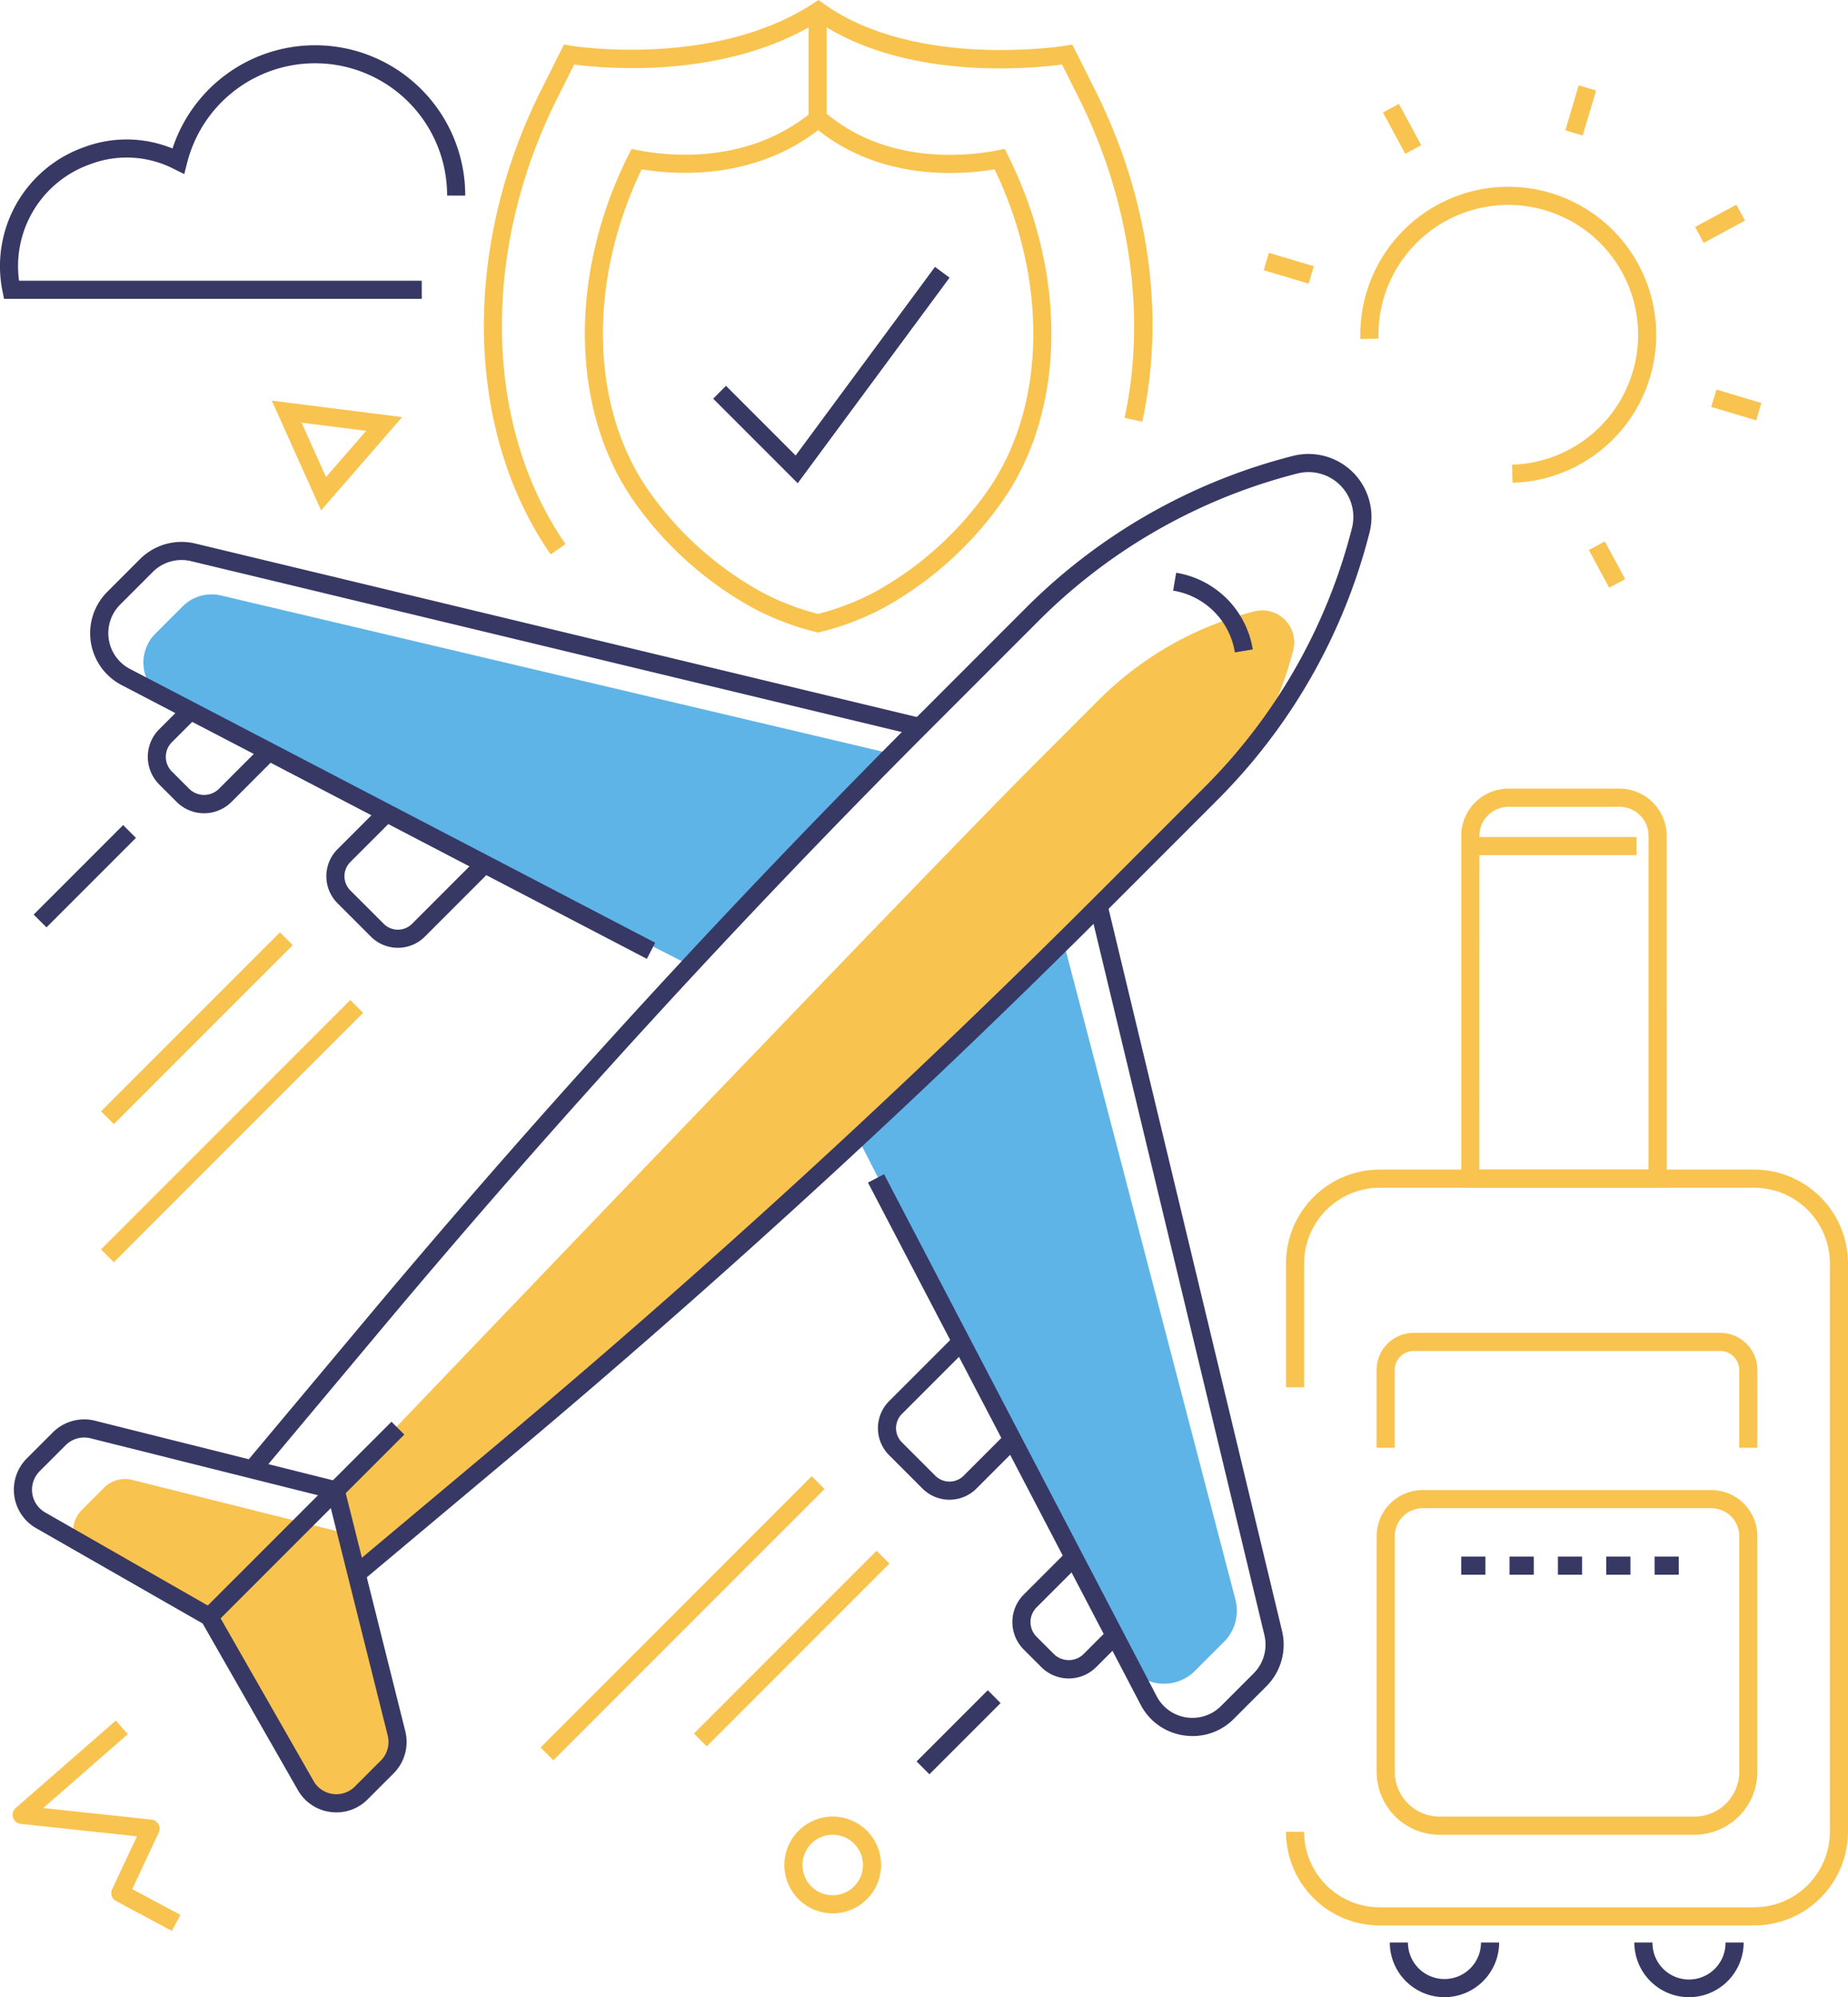 <svg xmlns="http://www.w3.org/2000/svg" width="305.528" height="330" viewBox="0 0 305.528 330"><defs><style>.a{fill:#f8c44f;}.b{fill:#5eb4e7;}.c{fill:#383865;}</style></defs><g transform="translate(2.081 284.283)"><path class="a" d="M1376.4,525.517l-9.219-4.934a1.5,1.5,0,0,1-.65-1.958l4.1-8.739-19.218-2.055a1.5,1.5,0,0,1-.826-2.62l16.557-14.46,1.971,2.257-13.975,12.205,17.9,1.914a1.5,1.5,0,0,1,1.2,2.127l-4.388,9.356,7.966,4.263Z" transform="translate(-1350.071 -490.751)"/></g><g transform="translate(129.681 300.163)"><path class="a" d="M1485.776,522.631a7.993,7.993,0,1,1,7.993-7.993A8,8,0,0,1,1485.776,522.631Zm0-12.989a5,5,0,1,0,4.995,5A5,5,0,0,0,1485.776,509.643Z" transform="translate(-1477.783 -506.645)"/></g><g transform="translate(44.937 66.2)"><path class="a" d="M1401.111,290.612l-8.146-18.131,21.546,2.716Zm-3.224-14.489,4.037,8.984,6.641-7.639Z" transform="translate(-1392.965 -272.481)"/></g><g transform="translate(2.293 75.003)"><path class="b" d="M1489.539,393.628l44.58,87.038a7.247,7.247,0,0,0,11.551,1.775l4.809-4.808a7.249,7.249,0,0,0,1.921-6.818l-28.91-110.567Z" transform="translate(-1350.405 -281.359)"/><path class="b" d="M1462.278,365.91,1375.363,321.8A6.775,6.775,0,0,1,1373.7,311l4.5-4.494a6.774,6.774,0,0,1,6.373-1.8l111.111,26.217Z" transform="translate(-1350.302 -281.311)"/><path class="a" d="M1386.232,477.242l-23.661-13.535a4.943,4.943,0,0,1-1.045-7.782l3.661-3.661a4.926,4.926,0,0,1,4.686-1.3l34.1,8.535,8.535,34.1a4.93,4.93,0,0,1-1.3,4.686l-3.661,3.661a4.942,4.942,0,0,1-7.781-1.045Z" transform="translate(-1350.292 -281.437)"/><path class="a" d="M1403.54,452.565s96.776-101.225,115.568-120.017l10.582-10.582a55.829,55.829,0,0,1,25.74-14.635,5.279,5.279,0,0,1,6.416,6.415,55.825,55.825,0,0,1-14.636,25.741l-10.582,10.581c-18.792,18.793-59.076,56.706-79.447,73.775l-50.169,41.631Z" transform="translate(-1350.33 -281.314)"/><g transform="translate(12.61 14.532)"><path class="c" d="M1454.94,364.734,1368.109,319.5a9.667,9.667,0,0,1-2.369-15.412l5.42-5.42a9.726,9.726,0,0,1,9.1-2.564L1500.4,324.977l-.7,2.914-120.141-28.876a6.714,6.714,0,0,0-6.277,1.769l-5.42,5.42a6.671,6.671,0,0,0,1.635,10.633l86.83,45.239Z" transform="translate(-1362.904 -295.836)"/></g><g transform="translate(141.202 74.357)"><path class="c" d="M1545.285,493.207a9.883,9.883,0,0,1-1.505-.116,9.577,9.577,0,0,1-7.1-5.089l-45.065-86.246,2.656-1.389,45.067,86.248a6.672,6.672,0,0,0,10.635,1.636l5.421-5.42a6.713,6.713,0,0,0,1.768-6.277l-28.877-120.143,2.915-.7,28.877,120.143a9.727,9.727,0,0,1-2.564,9.1l-5.421,5.42A9.562,9.562,0,0,1,1545.285,493.207Z" transform="translate(-1491.609 -355.712)"/></g><g transform="translate(191.66 19.636)"><path class="c" d="M1552.318,314.108a12.313,12.313,0,0,0-10.207-10.207l.5-2.956a15.313,15.313,0,0,1,12.666,12.666Z" transform="translate(-1542.111 -300.944)"/></g><g transform="translate(0 159.526)"><path class="c" d="M1403.617,505.89a7.486,7.486,0,0,1-1-.067,7.264,7.264,0,0,1-5.383-3.623l-15.743-27.521-27.522-15.745a7.323,7.323,0,0,1-1.547-11.529l4.313-4.313a7.351,7.351,0,0,1,6.944-1.922l41.047,10.274L1415,492.491a7.346,7.346,0,0,1-1.923,6.945l-4.313,4.313A7.249,7.249,0,0,1,1403.617,505.89Zm-41.7-61.94a4.339,4.339,0,0,0-3.06,1.261l-4.313,4.313a4.326,4.326,0,0,0,.916,6.807l28.232,16.15,16.149,28.232a4.326,4.326,0,0,0,6.808.916l4.313-4.313a4.336,4.336,0,0,0,1.134-4.1l-9.837-39.3-39.3-9.837A4.254,4.254,0,0,0,1361.917,443.95Z" transform="translate(-1350.284 -440.954)"/></g><g transform="translate(22.143 41.384)"><path class="c" d="M1381.75,340.7a6.411,6.411,0,0,1-4.561-1.9l-2.859-2.858a6.458,6.458,0,0,1,0-9.12l4.117-4.115,2.119,2.119-4.116,4.116a3.415,3.415,0,0,0,0,4.881l2.859,2.858a3.508,3.508,0,0,0,4.88,0l7.222-7.222,2.119,2.119-7.222,7.222A6.406,6.406,0,0,1,1381.75,340.7Z" transform="translate(-1372.446 -322.711)"/></g><g transform="translate(165.082 181.233)"><path class="c" d="M1524.828,483.78a6.413,6.413,0,0,1-4.56-1.9l-2.858-2.859a6.422,6.422,0,0,1,0-9.119l7.222-7.222,2.119,2.12-7.222,7.222a3.427,3.427,0,0,0,0,4.88l2.859,2.86a3.507,3.507,0,0,0,4.881,0l4.116-4.116,2.12,2.12-4.117,4.115A6.405,6.405,0,0,1,1524.828,483.78Z" transform="translate(-1515.51 -462.68)"/></g><g transform="translate(51.661 58.268)"><path class="c" d="M1413.817,362.946a6.293,6.293,0,0,1-4.461-1.844l-5.521-5.521a6.316,6.316,0,0,1,0-8.922l7.048-7.049,2.12,2.119-7.05,7.049a3.317,3.317,0,0,0,0,4.683l5.522,5.521a3.316,3.316,0,0,0,4.684,0l10.943-10.944,2.119,2.12L1418.278,361.1A6.29,6.29,0,0,1,1413.817,362.946Z" transform="translate(-1401.99 -339.609)"/></g><g transform="translate(142.856 145.569)"><path class="c" d="M1505.091,454.217a6.3,6.3,0,0,1-4.462-1.844l-5.521-5.521a6.317,6.317,0,0,1,0-8.922l10.942-10.944,2.121,2.119-10.945,10.943a3.318,3.318,0,0,0,0,4.684l5.521,5.52a3.316,3.316,0,0,0,4.684,0l7.049-7.049,2.12,2.119-7.05,7.05A6.292,6.292,0,0,1,1505.091,454.217Z" transform="translate(-1493.264 -426.985)"/></g><g transform="translate(30.386 159.915)"><rect class="c" width="45.313" height="2.997" transform="translate(0 32.04) rotate(-44.997)"/></g><g transform="translate(14.41 79.046)"><rect class="a" width="41.828" height="2.997" transform="translate(0 29.575) rotate(-44.996)"/></g><g transform="translate(14.41 90.23)"><rect class="a" width="58.28" height="2.997" transform="translate(0 41.208) rotate(-44.997)"/></g><g transform="translate(3.275 61.324)"><rect class="c" width="20.914" height="2.997" transform="translate(0 14.788) rotate(-44.997)"/></g><g transform="translate(112.431 181.235)"><rect class="a" width="42.705" height="2.997" transform="translate(0 30.195) rotate(-44.997)"/></g><g transform="translate(87.073 168.916)"><rect class="a" width="63.399" height="2.997" transform="translate(0 44.827) rotate(-44.996)"/></g><g transform="translate(149.248 204.279)"><rect class="c" width="16.643" height="2.997" transform="translate(0 11.768) rotate(-44.997)"/></g><g transform="translate(38.241)"><path class="c" d="M1407.949,467.512l-1.925-2.3,24.223-20.293c34.213-28.666,67.561-59.2,99.12-90.761l17.862-17.863a92.8,92.8,0,0,0,24.315-42.763,7.413,7.413,0,0,0-9.009-9.009,92.794,92.794,0,0,0-42.763,24.315L1501.908,326.7c-31.557,31.558-62.094,64.907-90.759,99.12l-20.293,24.223-2.3-1.925,20.294-24.222c28.721-34.281,59.317-67.7,90.937-99.316l17.864-17.863a95.789,95.789,0,0,1,44.145-25.1,10.413,10.413,0,0,1,12.653,12.653,95.79,95.79,0,0,1-25.1,44.144l-17.863,17.864c-31.62,31.621-65.034,62.216-99.314,90.938Z" transform="translate(-1388.558 -281.291)"/></g></g><g transform="translate(212.609 130.309)"><g transform="translate(0 62.946)"><path class="a" d="M1638.194,524.538h-61.931a15.493,15.493,0,0,1-15.479-15.472h3a12.492,12.492,0,0,0,12.482,12.474h61.931a12.526,12.526,0,0,0,12.511-12.511V415.153a12.525,12.525,0,0,0-12.511-12.51h-61.9a12.525,12.525,0,0,0-12.511,12.51v20.461h-3V415.153a15.525,15.525,0,0,1,15.508-15.508h61.9a15.525,15.525,0,0,1,15.509,15.508v93.876A15.526,15.526,0,0,1,1638.194,524.538Z" transform="translate(-1560.783 -399.645)"/></g><g transform="translate(28.975)"><path class="a" d="M1623.753,402.588h-33.97V344.446a7.81,7.81,0,0,1,7.8-7.8h18.367a7.81,7.81,0,0,1,7.8,7.8Zm-30.973-3h27.976V344.446a4.81,4.81,0,0,0-4.8-4.8h-18.367a4.809,4.809,0,0,0-4.8,4.8Z" transform="translate(-1589.783 -336.645)"/></g><g transform="translate(17.17 190.656)"><path class="c" d="M1587,536.5a9.045,9.045,0,0,1-9.036-9.034h3a6.037,6.037,0,0,0,12.075,0h3A9.045,9.045,0,0,1,1587,536.5Z" transform="translate(-1577.968 -527.465)"/><g transform="translate(40.425)"><path class="c" d="M1627.462,536.5a9.044,9.044,0,0,1-9.034-9.034h3a6.037,6.037,0,1,0,12.073,0h3A9.044,9.044,0,0,1,1627.462,536.5Z" transform="translate(-1618.428 -527.465)"/></g></g><g transform="translate(30.973 7.993)"><rect class="a" width="26.977" height="2.997"/></g><g transform="translate(14.987 115.901)"><path class="a" d="M1628.32,509.6H1586.19a10.421,10.421,0,0,1-10.407-10.409V460.259a7.621,7.621,0,0,1,7.613-7.614h47.718a7.622,7.622,0,0,1,7.613,7.614v38.929A10.42,10.42,0,0,1,1628.32,509.6ZM1583.4,455.642a4.62,4.62,0,0,0-4.616,4.616v38.929a7.42,7.42,0,0,0,7.41,7.412h42.129a7.42,7.42,0,0,0,7.411-7.412V460.259a4.622,4.622,0,0,0-4.617-4.616Z" transform="translate(-1575.783 -452.645)"/></g><g transform="translate(28.975 126.891)"><path class="c" d="M1625.751,466.642h-4v-3h4Zm-7.993,0h-4v-3h4Zm-7.993,0h-4v-3h4Zm-7.992,0h-4v-3h4Zm-7.993,0h-4v-3h4Z" transform="translate(-1589.783 -463.645)"/></g><g transform="translate(14.987 89.923)"><path class="a" d="M1638.727,445.629h-3V432.776a3.137,3.137,0,0,0-3.135-3.133h-50.683a3.136,3.136,0,0,0-3.134,3.133v12.853h-3V432.776a6.137,6.137,0,0,1,6.131-6.131H1632.6a6.137,6.137,0,0,1,6.131,6.131Z" transform="translate(-1575.783 -426.645)"/></g></g><g transform="translate(208.927 14.1)"><g transform="translate(53.758 75.358)"><rect class="a" width="2.998" height="7.08" transform="translate(0 1.425) rotate(-28.381)"/></g><g transform="translate(73.988 50.267)"><rect class="a" width="2.998" height="7.758" transform="translate(0 2.872) rotate(-73.381)"/></g><g transform="translate(71.317 19.715)"><rect class="a" width="7.758" height="2.997" transform="translate(0 3.687) rotate(-28.378)"/></g><g transform="translate(49.863 0)"><rect class="a" width="7.758" height="2.998" transform="translate(0 7.434) rotate(-73.383)"/></g><g transform="translate(19.714 3.063)"><rect class="a" width="2.998" height="7.758" transform="translate(0 1.425) rotate(-28.382)"/></g><g transform="translate(0 27.676)"><rect class="a" width="2.997" height="7.758" transform="translate(0 2.872) rotate(-73.381)"/></g><g transform="translate(15.974 16.767)"><path class="a" d="M1598.254,286.029l-.087-3a21.463,21.463,0,1,0-22.075-20.833l-3,.086a24.461,24.461,0,1,1,25.158,23.744Z" transform="translate(-1573.085 -237.118)"/></g></g><g transform="translate(79.997 0)"><path class="a" d="M1439.1,297.834c-14.128-20.361-14.75-50.473-1.587-76.714l3.779-7.534,1.092.183c.235.04,23.631,3.813,40.135-6.984l.86-.561.834.6c15.222,10.916,39.791,6.988,40.037,6.947l1.091-.181,3.777,7.531c8.883,17.707,11.648,37.163,7.787,54.782l-2.928-.641c3.661-16.706.914-35.949-7.538-52.8l-2.8-5.576c-5.048.673-25.839,2.707-40.34-7.049-15.479,9.585-35.393,7.7-40.314,7.049l-2.8,5.576c-12.679,25.275-12.141,54.19,1.37,73.662Z" transform="translate(-1428.055 -206.224)"/><g transform="translate(16.696 17.612)"><path class="a" d="M1483.33,310.753l-.35-.085a44.771,44.771,0,0,1-10.386-3.948,58.616,58.616,0,0,1-19.83-17.817c-10.369-14.941-10.68-37.33-.792-57.038l.51-1.016,1.116.218c5.128,1,18.2,2.371,28.8-6.409l.975-.807.96.827c10.228,8.822,23.5,7.408,28.729,6.389l1.117-.218.51,1.016c9.889,19.708,9.578,42.1-.792,57.038a58.662,58.662,0,0,1-19.713,17.755,44.819,44.819,0,0,1-10.5,4.01Zm-29.171-76.54c-8.9,18.491-8.513,39.178,1.067,52.982a55.541,55.541,0,0,0,18.764,16.875,41.964,41.964,0,0,0,9.34,3.6,41.912,41.912,0,0,0,9.45-3.657,55.592,55.592,0,0,0,18.656-16.816c9.579-13.8,9.966-34.492,1.067-52.982-6.084,1.009-18.793,1.775-29.167-6.47C1472.669,235.922,1460.14,235.2,1454.159,234.213Z" transform="translate(-1444.765 -223.851)"/></g><g transform="translate(53.681 1.419)"><rect class="a" width="2.997" height="17.985"/></g><g transform="translate(37.913 44.098)"><path class="c" d="M1479.976,286.109,1466,272.135l2.12-2.12,11.514,11.514,23.037-31.169,2.41,1.782Z" transform="translate(-1466.001 -250.36)"/></g></g><g transform="translate(0 7.474)"><path class="c" d="M1417.722,255.609H1348.66l-.246-1.2a20.845,20.845,0,0,1,13.429-23.845,20.078,20.078,0,0,1,14.666.2,24.823,24.823,0,0,1,48.4,7.785h-3a21.828,21.828,0,0,0-43-5.347l-.456,1.793-1.66-.82a17.043,17.043,0,0,0-13.922-.794,17.844,17.844,0,0,0-11.733,19.233h66.575Z" transform="translate(-1347.989 -213.704)"/></g></svg>
